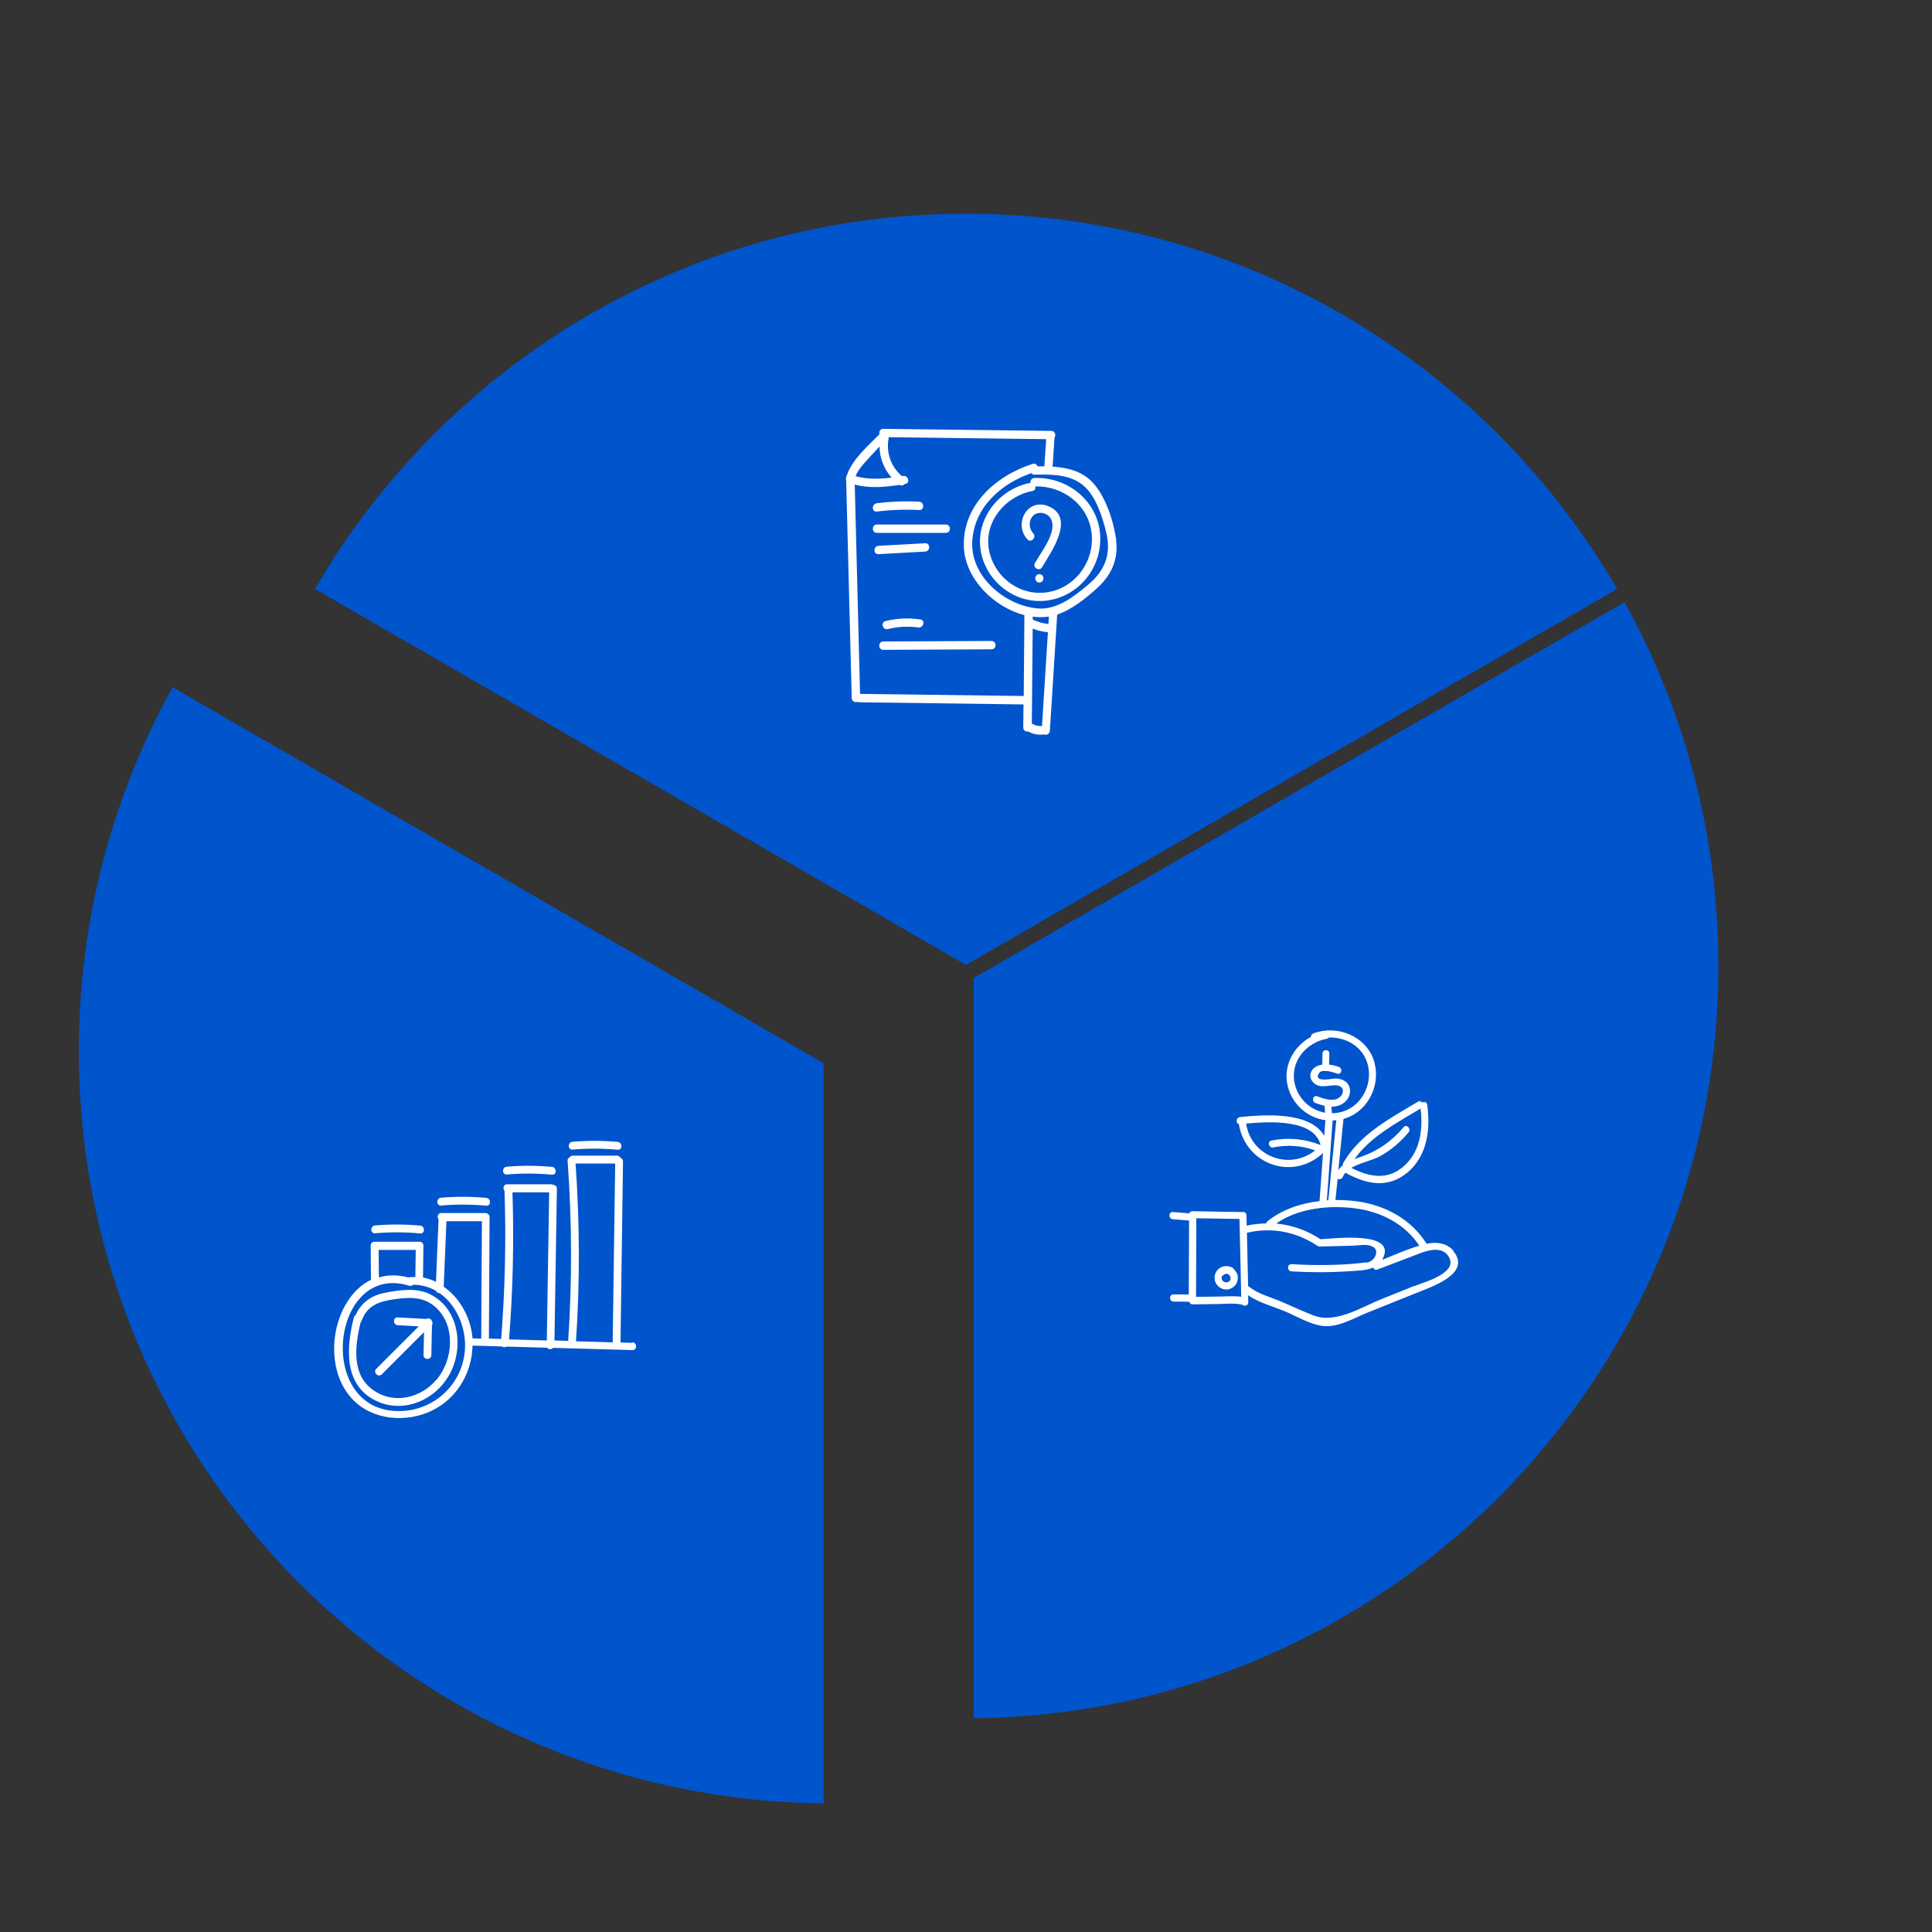 <?xml version="1.0" encoding="UTF-8"?>
<svg id="Layer_1" data-name="Layer 1" xmlns="http://www.w3.org/2000/svg" viewBox="0 0 254.85 254.85">
  <rect x="0" y="0" width="254.85" height="254.85" fill="#333333" stroke="none"/>
  <defs>
    <style>
      .cls-1 {
        fill: #0054cc;
      }

      .cls-2 {
        fill: #fff;
      }
    </style>
  </defs>
  <path class="cls-1" d="M127.43,127.28l85.89-49.59c-17.18-29.59-49.2-49.5-85.89-49.5s-68.71,19.9-85.88,49.5l85.88,49.59Z"/>
  <path class="cls-1" d="M214.3,79.43l-85.87,49.58v97.64c54.34-.54,98.24-44.75,98.24-99.22,0-17.41-4.49-33.77-12.37-48Z"/>
  <path class="cls-1" d="M108.64,140.24L22.77,90.66c-7.88,14.22-12.37,30.59-12.37,48,0,54.47,43.89,98.69,98.24,99.22v-97.64Z"/>
  <g>
    <path class="cls-2" d="M145.08,70.12c-.51-4.27-4.44-7.23-8.63-7.07-.39.01-.56.35-.52.65,0,0-.02,0-.03,0-3.95.74-7.04,4.45-6.59,8.54.48,4.31,4.54,7.57,8.85,6.97,4.4-.62,7.44-4.7,6.92-9.09ZM137.59,78.18c-3.46.26-6.58-2.34-7.15-5.73-.63-3.69,2.23-7.02,5.75-7.68.34-.06.44-.35.38-.61,3.58-.08,6.94,2.37,7.41,6.05.5,3.95-2.35,7.68-6.38,7.98Z"/>
    <path class="cls-2" d="M138.35,66.8c-2.8-1.22-4.71,2.27-2.83,4.34.48.53,1.25-.25.78-.78-1.04-1.14-.26-3.1,1.39-2.64,1.32.37,1.29,1.8.92,2.81-.47,1.31-1.39,2.53-2.09,3.73-.36.61.59,1.17.95.55,1.15-1.97,4.42-6.47.88-8.01Z"/>
    <path class="cls-2" d="M137.1,75.74c-.71,0-.71,1.1,0,1.1s.71-1.1,0-1.1Z"/>
    <path class="cls-2" d="M147.24,71.22c-.33-2.45-1.42-5.84-3.2-7.67-1.39-1.43-3.29-1.87-5.22-2,.02-.05.03-.11.04-.17.08-1.22.16-2.44.24-3.65.22-.32.08-.88-.43-.89-7.38-.09-14.77-.18-22.15-.27-.43,0-.59.39-.51.71-1.56,1.6-3.61,3.32-4.31,5.45-.03.04-.05.09-.06.14-.04.1-.06.22-.05.33,0,.07,0,.14.03.2.24,9.56.49,19.13.73,28.69.01.46.49.62.81.48.07.04.16.07.27.07l21.5.28s.06,0,.08,0c0,1.02-.02,2.03-.03,3.05,0,.4.35.58.66.52.59.34,1.27.48,1.94.4.03,0,.06-.01.09-.02.32.14.79-.02.82-.48l.96-15.26s0-.04,0-.06c1.98-.67,3.81-2.17,5.29-3.51,1.86-1.69,2.82-3.77,2.48-6.32ZM114.67,60.35c.45-.48.9-.97,1.35-1.45.02,1.52.58,2.96,1.59,4.1-1.6.2-3.19.25-4.75-.19.39-.95,1.11-1.69,1.81-2.45ZM135.04,91.82s-.06,0-.09-.01l-21.5-.28c-.23-9.2-.47-18.41-.7-27.61,1.94.52,3.93.34,5.92.04.24.17.48.08.63-.1.04,0,.07-.01.11-.02.7-.11.4-1.17-.29-1.06-.05,0-.1.02-.15.02-1.44-1.21-2.11-3.12-1.75-4.98.01-.05.01-.1,0-.15,6.93.09,13.85.17,20.78.26-.08,1.15-.15,2.3-.23,3.45,0,.05,0,.09,0,.13-.3,0-.61,0-.91,0-.09-.24-.32-.42-.63-.32-4.91,1.56-9.36,5.53-9.08,11.08.21,4.08,3.93,7.83,7.98,8.87-.03,3.56-.06,7.13-.09,10.69ZM137.45,95.77c-.49.03-.93-.07-1.34-.33.04-4.17.07-8.35.11-12.52.65.26,1.32.41,2.01.48-.26,4.13-.52,8.25-.78,12.38ZM138.3,82.31c-.72-.07-1.42-.27-2.07-.58,0-.13,0-.26,0-.39.53.07,1.07.09,1.6.05.18-.01.36-.03.53-.06l-.06.98ZM143.53,77.14c-1.85,1.54-4.09,3.33-6.62,3.12-4.38-.37-8.92-4.25-8.66-8.85.26-4.51,3.78-7.59,7.79-9,.09.12.23.2.42.2,2.2-.03,4.65-.07,6.43,1.42,1.67,1.39,2.54,4.17,3.04,6.24.68,2.85-.2,5.03-2.4,6.87Z"/>
    <path class="cls-2" d="M121.25,66.18c-1.87-.1-3.73-.03-5.59.2-.69.09-.7,1.19,0,1.1,1.86-.23,3.72-.3,5.59-.2.71.04.7-1.06,0-1.1Z"/>
    <path class="cls-2" d="M124.77,69.19c-3.03,0-6.07,0-9.1,0-.71,0-.71,1.1,0,1.1,3.03,0,6.07,0,9.1,0,.71,0,.71-1.1,0-1.1Z"/>
    <path class="cls-2" d="M122.04,71.66c-2.05.11-4.11.22-6.16.34-.7.04-.71,1.14,0,1.1,2.05-.11,4.11-.22,6.16-.34.7-.04.71-1.14,0-1.1Z"/>
    <path class="cls-2" d="M121.41,81.71c-1.55-.22-3.07-.16-4.59.21-.69.17-.4,1.23.29,1.06,1.32-.32,2.66-.4,4.01-.21.69.1.99-.96.29-1.06Z"/>
    <path class="cls-2" d="M130.79,84.55c-4.76.02-9.51.05-14.27.07-.71,0-.71,1.1,0,1.1,4.76-.02,9.51-.05,14.27-.07.71,0,.71-1.1,0-1.1Z"/>
  </g>
  <g>
    <path class="cls-2" d="M83.45,177.14l-1.6-.05c.11-7.96.22-15.92.33-23.88,0-.25-.14-.41-.33-.47-.08-.17-.23-.3-.47-.3-1.94,0-3.88,0-5.82,0-.2,0-.33.09-.4.22-.18.06-.31.22-.29.46.58,7.91.61,15.84.08,23.75-.6-.02-1.2-.03-1.81-.05.11-6.68.21-13.35.32-20.03,0-.32-.23-.48-.48-.49-.08-.05-.17-.08-.28-.08-1.94,0-3.88,0-5.82,0-.49,0-.58.57-.33.86.22,6.52.07,13.04-.44,19.54-.54-.02-1.08-.03-1.62-.05.03-5.34.06-10.68.09-16.02,0-.19-.08-.32-.2-.4-.09-.09-.21-.14-.36-.14-1.94,0-3.88,0-5.82,0-.47,0-.57.53-.35.83-.11,2.75-.23,5.5-.34,8.25-.54-.26-1.11-.46-1.71-.57l.05-4.05c.07-.3-.11-.67-.51-.67-1.94,0-3.88,0-5.82,0-.03,0-.07,0-.1,0-.26,0-.52.16-.52.49.01,1.51.02,3.02.03,4.53-5.06,2.48-6.62,11.3-2.47,15.72,2.66,2.83,7.11,3.17,10.49,1.55,3.32-1.59,5.31-4.99,5.38-8.59,1.29.04,2.58.07,3.86.11.17.13.44.14.63.02,1.78.05,3.56.1,5.34.15.19.25.6.25.81.02,3.48.1,6.96.2,10.44.29.66.02.66-1.01,0-1.03ZM49.96,164.88c1.63,0,3.25,0,4.88,0-.02,1.19-.03,2.39-.05,3.58-.25,0-.5,0-.75.01-.06,0-.12.02-.17.04-1.43-.38-2.74-.35-3.89,0,0-1.21-.02-2.41-.03-3.62ZM61.32,178.17c-.37,4.41-3.96,7.8-8.38,7.96-11.51.41-9.32-19.74,1.04-16.53.21.07.38,0,.49-.13,1.13,0,2.15.29,3.04.8.07.21.28.32.49.31,2.29,1.61,3.56,4.72,3.32,7.59ZM63.48,176.58c-.38-.01-.76-.02-1.15-.03,0-.06,0-.12-.01-.17-.26-2.63-1.67-5.18-3.79-6.65.12-2.88.24-5.76.36-8.64,1.56,0,3.12,0,4.68,0-.03,5.17-.06,10.34-.09,15.51ZM72.12,176.82c-1.66-.05-3.32-.09-4.97-.14.51-6.46.66-12.93.45-19.4,1.61,0,3.22,0,4.84,0l-.31,19.55ZM80.82,177.07c-1.61-.05-3.23-.09-4.84-.14.52-7.81.5-15.64-.06-23.45,1.74,0,3.49,0,5.23,0-.11,7.86-.22,15.73-.33,23.59Z"/>
    <path class="cls-2" d="M56.95,174.21c-.11-.29-.49-.37-.75-.23-1.24-.07-2.48-.13-3.73-.2-.66-.04-.66.99,0,1.03.92.05,1.84.1,2.76.15l-5.6,5.6c-.47.47.26,1.19.73.73l5.57-5.57c-.02,1.01-.04,2.02-.06,3.04-.01.66,1.01.66,1.03,0,.03-1.31.05-2.62.08-3.93.11-.18.1-.43-.03-.61Z"/>
    <path class="cls-2" d="M55.43,161.67c-1.99-.18-3.97-.19-5.96-.02-.65.05-.66,1.08,0,1.03,1.99-.17,3.97-.16,5.96.02.66.06.65-.97,0-1.03Z"/>
    <path class="cls-2" d="M64.14,158.01c-1.99-.18-3.97-.19-5.96-.02-.65.05-.66,1.08,0,1.03,1.99-.17,3.97-.16,5.96.02.66.06.65-.97,0-1.03Z"/>
    <path class="cls-2" d="M72.81,153.92c-1.99-.18-3.97-.19-5.96-.02-.65.05-.66,1.08,0,1.03,1.99-.17,3.97-.16,5.96.02.66.06.65-.97,0-1.03Z"/>
    <path class="cls-2" d="M81.48,150.63c-1.99-.18-3.97-.19-5.96-.02-.65.05-.66,1.08,0,1.03,1.99-.17,3.97-.16,5.96.02.66.06.65-.97,0-1.03Z"/>
    <path class="cls-2" d="M56.75,170.73c-1.84-.91-4-.57-5.95-.2-1.83.34-3.16,1.31-3.89,2.95-.11.05-.2.16-.24.32-1.03,4.1-1.36,9.16,3.25,11.12,3.52,1.49,7.47-.29,9.31-3.5,2-3.49,1.42-8.76-2.48-10.68ZM57.59,181.97c-1.95,2.33-5.31,3.26-8.01,1.63-3.28-1.98-2.79-5.97-2.01-9.18.06-.05.11-.12.14-.21.73-2.07,2.43-2.57,4.39-2.84,1.9-.26,3.7-.35,5.26.98,2.79,2.39,2.46,6.98.25,9.62Z"/>
  </g>
  <g>
    <path class="cls-2" d="M163.1,167.86c-.09-.17-.2-.31-.33-.43-.04-.08-.1-.15-.2-.21-.95-.52-2.16-.02-2.34,1.09-.17,1.04.8,1.98,1.84,1.75.99-.22,1.51-1.31,1.04-2.2ZM161.91,169.13c-.37.12-.77-.18-.77-.57,0-.08.02-.16.05-.22.05-.02.09-.06.14-.1.7-.73,1.5.6.59.9Z"/>
    <path class="cls-2" d="M191.72,164.98c-.89-1.04-2.27-1.18-3.54-.92-2.05-3.27-5.54-5.13-9.32-5.61-.88-.11-1.79-.16-2.7-.16.09-.93.19-1.85.28-2.78.24.1.57.04.69-.27.08-.2.19-.38.33-.55,2.76,1.52,5.63,2.16,8.25-.07,2.59-2.21,3-5.73,2.55-8.91-.05-.35-.39-.41-.64-.27-.13-.16-.35-.25-.59-.11-3.63,2.18-7.65,4.26-9.83,8.06-.06.11-.08.21-.06.31-.23.18-.43.4-.6.66.23-2.26.45-4.52.68-6.77.14-.04.28-.08.42-.13,3.04-1.1,4.6-4.68,3.54-7.7-1.11-3.17-4.91-4.61-7.94-3.44-.22.08-.31.27-.32.46-2.28,1.23-3.72,3.84-3.05,6.51.61,2.45,2.65,4.16,4.98,4.48-.01.04-.03.09-.03.14l-.14,1.92c-1.88-3.27-7.97-2.79-11.1-2.48-.54.05-.6.82-.16.93.84,5.25,6.96,7.53,11,3.91.03-.03.06-.06.08-.09,0,0,.02,0,.02,0-.15,2.11-.3,4.23-.46,6.34-2.5.29-4.95,1.11-6.87,2.66-.1.08-.15.18-.16.28-.86.01-1.72.11-2.58.29-.01-.45-.02-.9-.03-1.35,0-.36-.34-.5-.61-.44-2.17-.04-4.34-.07-6.51-.11-.22,0-.36.12-.42.28-.72-.06-1.44-.11-2.16-.17-.61-.05-.6.9,0,.95l2.13.17-.04,9.76s-.02,0-.04,0l-1.97-.02c-.61,0-.61.94,0,.95l1.97.02s.05,0,.07,0c.03.07.08.13.13.17.07.11.2.18.37.18,1.15-.02,2.29-.03,3.44-.05.99-.01,2.1-.14,3.07.09.26.25.82.15.81-.32,0-.31-.01-.62-.02-.92,1.47,1.01,3.36,1.48,4.97,2.17,1.51.65,3.18,1.65,4.83,1.87,2.02.27,4.15-1.03,5.96-1.76,2.23-.9,4.47-1.79,6.7-2.69,1.82-.73,7.07-2.51,4.59-5.43ZM185.14,148.7c-1.54,1.83-3.43,3.16-5.71,3.92-.26.09-.52.18-.76.27,2.16-3,5.6-4.79,8.72-6.66.32,2.62,0,5.5-2.01,7.42-2.2,2.11-4.7,1.65-7.12.4,1.15-.68,2.83-.99,3.83-1.56,1.43-.8,2.67-1.87,3.72-3.13.39-.46-.28-1.14-.67-.67ZM167.97,151.35c1.87-.37,3.74-.24,5.51.4-3.39,2.69-8.43.82-9.11-3.54,3.14-.29,8.96-.6,9.83,2.83-2.09-.82-4.25-1.03-6.48-.59-.6.12-.34,1.03.25.91ZM161.34,171.02c-1.19.02-2.38.03-3.57.05.01-3.46.03-6.91.04-10.37,1.9.03,3.79.06,5.69.09.08,3.42.15,6.85.23,10.27-.79-.12-1.59-.06-2.39-.05ZM175.21,158.33c-.06,0-.12,0-.18,0,.25-3.48.5-6.97.75-10.45,0-.03,0-.06,0-.08.16,0,.32-.01.49-.03-.35,3.52-.7,7.04-1.05,10.56ZM173.49,145.49c.4.14.82.28,1.24.38.02.3.04.61.06.91-1.88-.34-3.51-1.76-3.99-3.77-.7-2.87,1.44-5.49,4.21-5.98.13-.02.22-.09.28-.17,2.1-.07,4.22,1.03,4.99,3.13.93,2.53-.34,5.57-2.88,6.54-.57.22-1.14.31-1.71.32-.02-.29-.04-.58-.06-.87.41,0,.82-.06,1.22-.25.81-.38,1.36-1.18,1.21-2.1-.16-.93-1-1.36-1.88-1.36-.28,0-.56.05-.84.09-.25.03-2.15.29-1.29-.87.38-.51,1.93-.03,2.34.13.54.21.77-.66.24-.87-.4-.15-.85-.27-1.31-.32.01-.49.02-.98.03-1.47.01-.58-.88-.58-.9,0-.01.49-.02.99-.03,1.48-.29.04-.57.12-.82.27-.76.42-1.02,1.31-.43,2,.81.97,1.97.42,3.02.45,1.47.05,1.07,1.6-.03,1.86-.82.19-1.66-.14-2.42-.41-.54-.2-.78.67-.24.87ZM178.74,159.39c3.4.43,6.57,2.04,8.48,4.93-1.66.49-3.3,1.22-4.91,1.87.01-.02.03-.04.04-.06,2.11-3.85-6.5-2.74-8.17-2.66,0,0-.02-.01-.02-.02-1.78-1.18-3.77-1.86-5.82-2.05,2.9-2.04,6.99-2.45,10.4-2.01ZM186.59,169.61c-1.46.59-2.91,1.17-4.37,1.76-2.69,1.08-6.05,3.27-8.95,2.15-1.44-.55-2.84-1.21-4.25-1.82-1.34-.58-3.11-1.01-4.22-1.96-.05-.04-.11-.07-.16-.09-.05-2.35-.11-4.69-.16-7.04,3.21-.75,6.44-.16,9.19,1.66.02.02.05.03.07.04.08.07.18.12.32.12,1.46-.04,2.93-.07,4.39-.11.63-.02,1.84-.24,2.43.05,1.4.48.31,2.34-.86,2.17-.34.05-.69.09-1.04.12-2.86.27-5.76.26-8.62.1-.61-.03-.61.91,0,.95,2.58.15,5.16.15,7.73-.03.94-.06,2.12-.07,3.05-.48.07.22.27.37.54.27,1.51-.57,3.02-1.15,4.52-1.72,1.27-.48,3.59-1.6,4.71-.24,1.89,2.31-3.04,3.61-4.32,4.13Z"/>
  </g>
</svg>